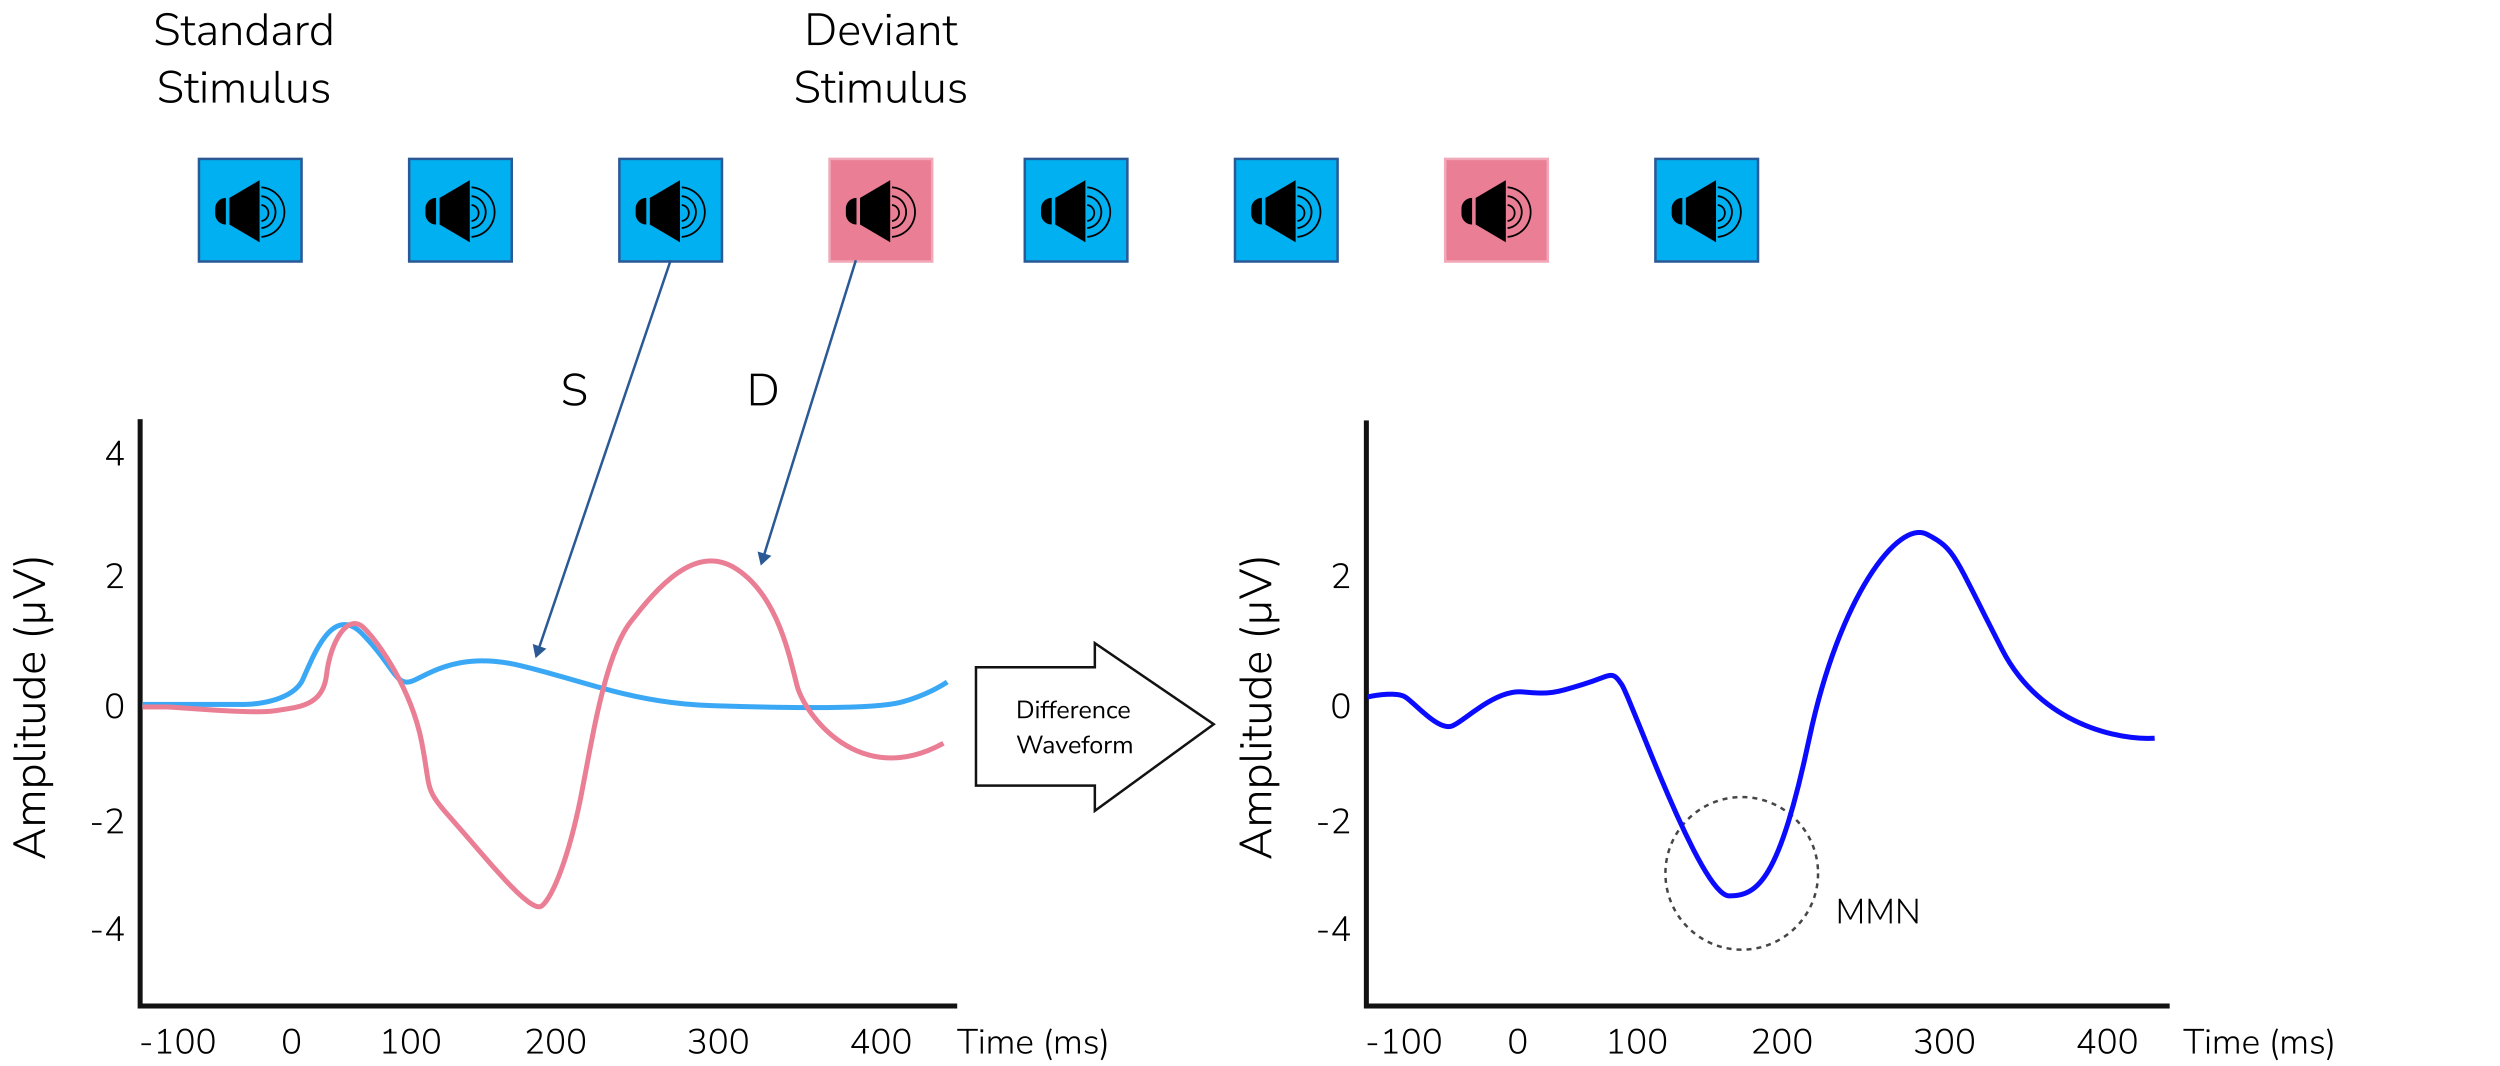 <svg xmlns="http://www.w3.org/2000/svg" width="999" height="426" fill="none"><path fill="#000" d="M47.066 186v-2.226h-4.677v-.658l4.816-6.986h.729v6.888h1.512v.756h-1.512V186h-.868Zm0-2.982v-5.39l-3.724 5.39h3.724ZM42.922 235v-.644l3.458-3.766c.494-.541.853-1.041 1.078-1.498.233-.467.35-.943.35-1.428 0-.607-.182-1.069-.547-1.386-.364-.317-.896-.476-1.596-.476-1.045 0-1.95.392-2.715 1.176l-.364-.7c.354-.373.807-.677 1.358-.91a4.547 4.547 0 0 1 1.764-.35c.952 0 1.684.229 2.198.686.522.448.784 1.087.784 1.918 0 .588-.15 1.171-.448 1.75-.29.569-.728 1.171-1.316 1.806l-2.885 3.066h5.055V235h-6.174Zm489.999 0v-.644l3.458-3.766c.495-.541.854-1.041 1.078-1.498.234-.467.35-.943.35-1.428 0-.607-.182-1.069-.546-1.386-.364-.317-.896-.476-1.596-.476-1.045 0-1.95.392-2.716 1.176l-.364-.7c.355-.373.808-.677 1.358-.91a4.547 4.547 0 0 1 1.764-.35c.952 0 1.685.229 2.198.686.523.448.784 1.087.784 1.918 0 .588-.149 1.171-.448 1.75-.289.569-.728 1.171-1.316 1.806l-2.884 3.066h5.054V235h-6.174ZM45.806 287.112c-1.111 0-1.956-.429-2.534-1.288-.57-.859-.855-2.109-.855-3.752 0-1.661.285-2.917.855-3.766.578-.859 1.423-1.288 2.534-1.288 1.12 0 1.964.425 2.534 1.274.569.849.853 2.105.853 3.766 0 1.643-.289 2.898-.867 3.766-.58.859-1.42 1.288-2.52 1.288Zm0-.77c.849 0 1.479-.35 1.89-1.05.41-.7.616-1.778.616-3.234 0-1.475-.206-2.553-.616-3.234-.402-.691-1.032-1.036-1.89-1.036-.85 0-1.48.345-1.89 1.036-.411.691-.616 1.769-.616 3.234 0 1.456.205 2.534.616 3.234.41.7 1.04 1.05 1.89 1.05Zm489.999.77c-1.11 0-1.955-.429-2.534-1.288-.569-.859-.854-2.109-.854-3.752 0-1.661.285-2.917.854-3.766.579-.859 1.424-1.288 2.534-1.288 1.12 0 1.965.425 2.534 1.274.57.849.854 2.105.854 3.766 0 1.643-.289 2.898-.868 3.766-.578.859-1.418 1.288-2.52 1.288Zm0-.77c.85 0 1.48-.35 1.89-1.05.411-.7.616-1.778.616-3.234 0-1.475-.205-2.553-.616-3.234-.401-.691-1.031-1.036-1.89-1.036-.849 0-1.479.345-1.89 1.036-.41.691-.616 1.769-.616 3.234 0 1.456.206 2.534.616 3.234.411.7 1.041 1.05 1.89 1.05ZM36.763 329.64v-.728h3.808v.728h-3.808Zm6.159 3.36v-.644l3.458-3.766c.494-.541.853-1.041 1.078-1.498.233-.467.35-.943.35-1.428 0-.607-.182-1.069-.547-1.386-.364-.317-.896-.476-1.596-.476-1.045 0-1.95.392-2.715 1.176l-.364-.7c.354-.373.807-.677 1.358-.91a4.547 4.547 0 0 1 1.764-.35c.952 0 1.684.229 2.198.686.522.448.784 1.087.784 1.918 0 .588-.15 1.171-.448 1.75-.29.569-.728 1.171-1.316 1.806l-2.885 3.066h5.055V333h-6.174Zm483.841-3.36v-.728h3.808v.728h-3.808Zm6.158 3.36v-.644l3.458-3.766c.495-.541.854-1.041 1.078-1.498.234-.467.35-.943.35-1.428 0-.607-.182-1.069-.546-1.386-.364-.317-.896-.476-1.596-.476-1.045 0-1.95.392-2.716 1.176l-.364-.7c.355-.373.808-.677 1.358-.91a4.547 4.547 0 0 1 1.764-.35c.952 0 1.685.229 2.198.686.523.448.784 1.087.784 1.918 0 .588-.149 1.171-.448 1.75-.289.569-.728 1.171-1.316 1.806l-2.884 3.066h5.054V333h-6.174ZM36.763 372.64v-.728h3.808v.728h-3.808ZM47.066 376v-2.226h-4.677v-.658l4.816-6.986h.729v6.888h1.512v.756h-1.512V376h-.868Zm0-2.982v-5.39l-3.724 5.39h3.724Zm479.697-.378v-.728h3.808v.728h-3.808Zm10.302 3.36v-2.226h-4.676v-.658l4.816-6.986h.728v6.888h1.512v.756h-1.512V376h-.868Zm0-2.982v-5.39l-3.724 5.39h3.724ZM56.505 417.64v-.728h3.808v.728h-3.808Zm6.677 3.36v-.756h2.268v-8.036l-1.806 1.176-.392-.658 2.436-1.596h.616v9.114h2.128V421h-5.25Zm10.76.112c-1.11 0-1.955-.429-2.534-1.288-.57-.859-.854-2.109-.854-3.752 0-1.661.285-2.917.854-3.766.579-.859 1.424-1.288 2.534-1.288 1.12 0 1.965.425 2.534 1.274.57.849.854 2.105.854 3.766 0 1.643-.29 2.898-.868 3.766-.579.859-1.419 1.288-2.52 1.288Zm0-.77c.85 0 1.48-.35 1.89-1.05.41-.7.616-1.778.616-3.234 0-1.475-.205-2.553-.616-3.234-.401-.691-1.031-1.036-1.89-1.036-.85 0-1.48.345-1.89 1.036-.41.691-.616 1.769-.616 3.234 0 1.456.205 2.534.616 3.234.41.7 1.04 1.05 1.89 1.05Zm8.395.77c-1.11 0-1.956-.429-2.534-1.288-.57-.859-.854-2.109-.854-3.752 0-1.661.284-2.917.854-3.766.578-.859 1.423-1.288 2.534-1.288 1.12 0 1.964.425 2.534 1.274.57.849.854 2.105.854 3.766 0 1.643-.29 2.898-.868 3.766-.579.859-1.419 1.288-2.52 1.288Zm0-.77c.85 0 1.48-.35 1.89-1.05.41-.7.616-1.778.616-3.234 0-1.475-.206-2.553-.616-3.234-.402-.691-1.032-1.036-1.89-1.036-.85 0-1.48.345-1.89 1.036-.41.691-.616 1.769-.616 3.234 0 1.456.205 2.534.616 3.234.41.7 1.04 1.05 1.89 1.05Zm464.168-2.702v-.728h3.808v.728h-3.808Zm6.677 3.36v-.756h2.268v-8.036l-1.806 1.176-.392-.658 2.436-1.596h.616v9.114h2.128V421h-5.25Zm10.76.112c-1.11 0-1.955-.429-2.534-1.288-.569-.859-.854-2.109-.854-3.752 0-1.661.285-2.917.854-3.766.579-.859 1.424-1.288 2.534-1.288 1.12 0 1.965.425 2.534 1.274.57.849.854 2.105.854 3.766 0 1.643-.289 2.898-.868 3.766-.578.859-1.418 1.288-2.52 1.288Zm0-.77c.85 0 1.48-.35 1.89-1.05.411-.7.616-1.778.616-3.234 0-1.475-.205-2.553-.616-3.234-.401-.691-1.031-1.036-1.89-1.036-.849 0-1.479.345-1.89 1.036-.41.691-.616 1.769-.616 3.234 0 1.456.206 2.534.616 3.234.411.7 1.041 1.05 1.89 1.05Zm8.395.77c-1.111 0-1.956-.429-2.534-1.288-.57-.859-.854-2.109-.854-3.752 0-1.661.284-2.917.854-3.766.578-.859 1.423-1.288 2.534-1.288 1.12 0 1.964.425 2.534 1.274.569.849.854 2.105.854 3.766 0 1.643-.29 2.898-.868 3.766-.579.859-1.419 1.288-2.52 1.288Zm0-.77c.849 0 1.479-.35 1.89-1.05.41-.7.616-1.778.616-3.234 0-1.475-.206-2.553-.616-3.234-.402-.691-1.032-1.036-1.89-1.036-.85 0-1.48.345-1.89 1.036-.411.691-.616 1.769-.616 3.234 0 1.456.205 2.534.616 3.234.41.7 1.04 1.05 1.89 1.05Zm-455.834.77c-1.111 0-1.956-.429-2.534-1.288-.57-.859-.854-2.109-.854-3.752 0-1.661.284-2.917.854-3.766.578-.859 1.423-1.288 2.534-1.288 1.12 0 1.964.425 2.534 1.274.569.849.854 2.105.854 3.766 0 1.643-.29 2.898-.868 3.766-.579.859-1.419 1.288-2.52 1.288Zm0-.77c.849 0 1.479-.35 1.89-1.05.41-.7.616-1.778.616-3.234 0-1.475-.206-2.553-.616-3.234-.402-.691-1.032-1.036-1.89-1.036-.85 0-1.48.345-1.89 1.036-.411.691-.616 1.769-.616 3.234 0 1.456.205 2.534.616 3.234.41.7 1.04 1.05 1.89 1.05Zm490 .77c-1.111 0-1.956-.429-2.534-1.288-.57-.859-.854-2.109-.854-3.752 0-1.661.284-2.917.854-3.766.578-.859 1.423-1.288 2.534-1.288 1.12 0 1.964.425 2.534 1.274.569.849.854 2.105.854 3.766 0 1.643-.29 2.898-.868 3.766-.579.859-1.419 1.288-2.52 1.288Zm0-.77c.849 0 1.479-.35 1.89-1.05.41-.7.616-1.778.616-3.234 0-1.475-.206-2.553-.616-3.234-.402-.691-1.032-1.036-1.89-1.036-.85 0-1.48.345-1.89 1.036-.411.691-.616 1.769-.616 3.234 0 1.456.205 2.534.616 3.234.41.7 1.04 1.05 1.89 1.05ZM153.242 421v-.756h2.268v-8.036l-1.806 1.176-.392-.658 2.436-1.596h.616v9.114h2.128V421h-5.25Zm10.761.112c-1.111 0-1.956-.429-2.534-1.288-.57-.859-.854-2.109-.854-3.752 0-1.661.284-2.917.854-3.766.578-.859 1.423-1.288 2.534-1.288 1.12 0 1.964.425 2.534 1.274.569.849.854 2.105.854 3.766 0 1.643-.29 2.898-.868 3.766-.579.859-1.419 1.288-2.52 1.288Zm0-.77c.849 0 1.479-.35 1.89-1.05.41-.7.616-1.778.616-3.234 0-1.475-.206-2.553-.616-3.234-.402-.691-1.032-1.036-1.89-1.036-.85 0-1.48.345-1.89 1.036-.411.691-.616 1.769-.616 3.234 0 1.456.205 2.534.616 3.234.41.7 1.04 1.05 1.89 1.05Zm8.394.77c-1.11 0-1.955-.429-2.534-1.288-.569-.859-.854-2.109-.854-3.752 0-1.661.285-2.917.854-3.766.579-.859 1.424-1.288 2.534-1.288 1.12 0 1.965.425 2.534 1.274.57.849.854 2.105.854 3.766 0 1.643-.289 2.898-.868 3.766-.578.859-1.418 1.288-2.52 1.288Zm0-.77c.85 0 1.48-.35 1.89-1.05.411-.7.616-1.778.616-3.234 0-1.475-.205-2.553-.616-3.234-.401-.691-1.031-1.036-1.89-1.036-.849 0-1.479.345-1.89 1.036-.41.691-.616 1.769-.616 3.234 0 1.456.206 2.534.616 3.234.411.7 1.041 1.05 1.89 1.05Zm470.845.658v-.756h2.268v-8.036l-1.806 1.176-.392-.658 2.436-1.596h.616v9.114h2.128V421h-5.25Zm10.761.112c-1.111 0-1.956-.429-2.534-1.288-.57-.859-.854-2.109-.854-3.752 0-1.661.284-2.917.854-3.766.578-.859 1.423-1.288 2.534-1.288 1.12 0 1.964.425 2.534 1.274.569.849.854 2.105.854 3.766 0 1.643-.29 2.898-.868 3.766-.579.859-1.419 1.288-2.52 1.288Zm0-.77c.849 0 1.479-.35 1.89-1.05.41-.7.616-1.778.616-3.234 0-1.475-.206-2.553-.616-3.234-.402-.691-1.032-1.036-1.89-1.036-.85 0-1.48.345-1.89 1.036-.411.691-.616 1.769-.616 3.234 0 1.456.205 2.534.616 3.234.41.7 1.04 1.05 1.89 1.05Zm8.394.77c-1.11 0-1.955-.429-2.534-1.288-.569-.859-.854-2.109-.854-3.752 0-1.661.285-2.917.854-3.766.579-.859 1.424-1.288 2.534-1.288 1.12 0 1.965.425 2.534 1.274.57.849.854 2.105.854 3.766 0 1.643-.289 2.898-.868 3.766-.578.859-1.418 1.288-2.52 1.288Zm0-.77c.85 0 1.48-.35 1.89-1.05.411-.7.616-1.778.616-3.234 0-1.475-.205-2.553-.616-3.234-.401-.691-1.031-1.036-1.89-1.036-.849 0-1.479.345-1.89 1.036-.41.691-.616 1.769-.616 3.234 0 1.456.206 2.534.616 3.234.411.7 1.041 1.05 1.89 1.05ZM210.724 421v-.644l3.458-3.766c.495-.541.854-1.041 1.078-1.498.234-.467.35-.943.35-1.428 0-.607-.182-1.069-.546-1.386-.364-.317-.896-.476-1.596-.476-1.045 0-1.95.392-2.716 1.176l-.364-.7c.355-.373.808-.677 1.358-.91a4.547 4.547 0 0 1 1.764-.35c.952 0 1.685.229 2.198.686.523.448.784 1.087.784 1.918 0 .588-.149 1.171-.448 1.75-.289.569-.728 1.171-1.316 1.806l-2.884 3.066h5.054V421h-6.174Zm11.279.112c-1.111 0-1.956-.429-2.534-1.288-.57-.859-.854-2.109-.854-3.752 0-1.661.284-2.917.854-3.766.578-.859 1.423-1.288 2.534-1.288 1.12 0 1.964.425 2.534 1.274.569.849.854 2.105.854 3.766 0 1.643-.29 2.898-.868 3.766-.579.859-1.419 1.288-2.52 1.288Zm0-.77c.849 0 1.479-.35 1.89-1.05.41-.7.616-1.778.616-3.234 0-1.475-.206-2.553-.616-3.234-.402-.691-1.032-1.036-1.89-1.036-.85 0-1.48.345-1.89 1.036-.411.691-.616 1.769-.616 3.234 0 1.456.205 2.534.616 3.234.41.7 1.04 1.05 1.89 1.05Zm8.394.77c-1.11 0-1.955-.429-2.534-1.288-.569-.859-.854-2.109-.854-3.752 0-1.661.285-2.917.854-3.766.579-.859 1.424-1.288 2.534-1.288 1.12 0 1.965.425 2.534 1.274.57.849.854 2.105.854 3.766 0 1.643-.289 2.898-.868 3.766-.578.859-1.418 1.288-2.52 1.288Zm0-.77c.85 0 1.48-.35 1.89-1.05.411-.7.616-1.778.616-3.234 0-1.475-.205-2.553-.616-3.234-.401-.691-1.031-1.036-1.89-1.036-.849 0-1.479.345-1.89 1.036-.41.691-.616 1.769-.616 3.234 0 1.456.206 2.534.616 3.234.411.7 1.041 1.05 1.89 1.05Zm470.327.658v-.644l3.458-3.766c.495-.541.854-1.041 1.078-1.498.234-.467.35-.943.35-1.428 0-.607-.182-1.069-.546-1.386-.364-.317-.896-.476-1.596-.476-1.045 0-1.95.392-2.716 1.176l-.364-.7c.355-.373.808-.677 1.358-.91a4.547 4.547 0 0 1 1.764-.35c.952 0 1.685.229 2.198.686.523.448.784 1.087.784 1.918 0 .588-.149 1.171-.448 1.75-.289.569-.728 1.171-1.316 1.806l-2.884 3.066h5.054V421h-6.174Zm11.279.112c-1.111 0-1.956-.429-2.534-1.288-.57-.859-.854-2.109-.854-3.752 0-1.661.284-2.917.854-3.766.578-.859 1.423-1.288 2.534-1.288 1.12 0 1.964.425 2.534 1.274.569.849.854 2.105.854 3.766 0 1.643-.29 2.898-.868 3.766-.579.859-1.419 1.288-2.52 1.288Zm0-.77c.849 0 1.479-.35 1.89-1.05.41-.7.616-1.778.616-3.234 0-1.475-.206-2.553-.616-3.234-.402-.691-1.032-1.036-1.89-1.036-.85 0-1.48.345-1.89 1.036-.411.691-.616 1.769-.616 3.234 0 1.456.205 2.534.616 3.234.41.7 1.04 1.05 1.89 1.05Zm8.394.77c-1.11 0-1.955-.429-2.534-1.288-.569-.859-.854-2.109-.854-3.752 0-1.661.285-2.917.854-3.766.579-.859 1.424-1.288 2.534-1.288 1.12 0 1.965.425 2.534 1.274.57.849.854 2.105.854 3.766 0 1.643-.289 2.898-.868 3.766-.578.859-1.418 1.288-2.52 1.288Zm0-.77c.85 0 1.48-.35 1.89-1.05.411-.7.616-1.778.616-3.234 0-1.475-.205-2.553-.616-3.234-.401-.691-1.031-1.036-1.89-1.036-.849 0-1.479.345-1.89 1.036-.41.691-.616 1.769-.616 3.234 0 1.456.206 2.534.616 3.234.411.7 1.041 1.05 1.89 1.05Zm-441.873.77a5.639 5.639 0 0 1-1.82-.294 3.977 3.977 0 0 1-1.47-.896l.35-.7c.458.392.924.677 1.4.854.476.168.99.252 1.54.252.756 0 1.335-.173 1.736-.518.402-.345.602-.845.602-1.498 0-.635-.21-1.115-.63-1.442-.41-.336-1.008-.504-1.792-.504h-1.4v-.756h1.33c.682 0 1.218-.182 1.61-.546.402-.364.602-.868.602-1.512 0-.56-.182-.989-.546-1.288-.364-.308-.882-.462-1.554-.462-1.054 0-1.964.392-2.73 1.176l-.35-.7c.355-.392.808-.7 1.358-.924a4.672 4.672 0 0 1 1.75-.336c.924 0 1.648.219 2.17.658.523.439.784 1.05.784 1.834 0 .56-.144 1.055-.434 1.484-.289.42-.681.723-1.176.91.598.149 1.06.439 1.386.868.327.429.49.957.49 1.582 0 .849-.284 1.521-.854 2.016-.569.495-1.353.742-2.352.742Zm8.479 0c-1.111 0-1.956-.429-2.534-1.288-.57-.859-.854-2.109-.854-3.752 0-1.661.284-2.917.854-3.766.578-.859 1.423-1.288 2.534-1.288 1.12 0 1.964.425 2.534 1.274.569.849.854 2.105.854 3.766 0 1.643-.29 2.898-.868 3.766-.579.859-1.419 1.288-2.52 1.288Zm0-.77c.849 0 1.479-.35 1.89-1.05.41-.7.616-1.778.616-3.234 0-1.475-.206-2.553-.616-3.234-.402-.691-1.032-1.036-1.89-1.036-.85 0-1.48.345-1.89 1.036-.411.691-.616 1.769-.616 3.234 0 1.456.205 2.534.616 3.234.41.7 1.04 1.05 1.89 1.05Zm8.394.77c-1.11 0-1.955-.429-2.534-1.288-.569-.859-.854-2.109-.854-3.752 0-1.661.285-2.917.854-3.766.579-.859 1.424-1.288 2.534-1.288 1.12 0 1.965.425 2.534 1.274.57.849.854 2.105.854 3.766 0 1.643-.289 2.898-.868 3.766-.578.859-1.418 1.288-2.52 1.288Zm0-.77c.85 0 1.48-.35 1.89-1.05.411-.7.616-1.778.616-3.234 0-1.475-.205-2.553-.616-3.234-.401-.691-1.031-1.036-1.89-1.036-.849 0-1.479.345-1.89 1.036-.41.691-.616 1.769-.616 3.234 0 1.456.206 2.534.616 3.234.411.7 1.041 1.05 1.89 1.05Zm473.127.77a5.639 5.639 0 0 1-1.82-.294 3.977 3.977 0 0 1-1.47-.896l.35-.7c.458.392.924.677 1.4.854.476.168.99.252 1.54.252.756 0 1.335-.173 1.736-.518.402-.345.602-.845.602-1.498 0-.635-.21-1.115-.63-1.442-.41-.336-1.008-.504-1.792-.504h-1.4v-.756h1.33c.682 0 1.218-.182 1.61-.546.402-.364.602-.868.602-1.512 0-.56-.182-.989-.546-1.288-.364-.308-.882-.462-1.554-.462-1.054 0-1.964.392-2.73 1.176l-.35-.7c.355-.392.808-.7 1.358-.924a4.672 4.672 0 0 1 1.75-.336c.924 0 1.648.219 2.17.658.523.439.784 1.05.784 1.834 0 .56-.144 1.055-.434 1.484-.289.42-.681.723-1.176.91.598.149 1.06.439 1.386.868.327.429.49.957.49 1.582 0 .849-.284 1.521-.854 2.016-.569.495-1.353.742-2.352.742Zm8.479 0c-1.111 0-1.956-.429-2.534-1.288-.57-.859-.854-2.109-.854-3.752 0-1.661.284-2.917.854-3.766.578-.859 1.423-1.288 2.534-1.288 1.12 0 1.964.425 2.534 1.274.569.849.854 2.105.854 3.766 0 1.643-.29 2.898-.868 3.766-.579.859-1.419 1.288-2.52 1.288Zm0-.77c.849 0 1.479-.35 1.89-1.05.41-.7.616-1.778.616-3.234 0-1.475-.206-2.553-.616-3.234-.402-.691-1.032-1.036-1.89-1.036-.85 0-1.48.345-1.89 1.036-.411.691-.616 1.769-.616 3.234 0 1.456.205 2.534.616 3.234.41.7 1.04 1.05 1.89 1.05Zm8.394.77c-1.11 0-1.955-.429-2.534-1.288-.569-.859-.854-2.109-.854-3.752 0-1.661.285-2.917.854-3.766.579-.859 1.424-1.288 2.534-1.288 1.12 0 1.965.425 2.534 1.274.57.849.854 2.105.854 3.766 0 1.643-.289 2.898-.868 3.766-.578.859-1.418 1.288-2.52 1.288Zm0-.77c.85 0 1.48-.35 1.89-1.05.411-.7.616-1.778.616-3.234 0-1.475-.205-2.553-.616-3.234-.401-.691-1.031-1.036-1.89-1.036-.849 0-1.479.345-1.89 1.036-.41.691-.616 1.769-.616 3.234 0 1.456.206 2.534.616 3.234.411.7 1.041 1.05 1.89 1.05ZM344.868 421v-2.226h-4.676v-.658l4.816-6.986h.728v6.888h1.512v.756h-1.512V421h-.868Zm0-2.982v-5.39l-3.724 5.39h3.724Zm7.135 3.094c-1.111 0-1.956-.429-2.534-1.288-.57-.859-.854-2.109-.854-3.752 0-1.661.284-2.917.854-3.766.578-.859 1.423-1.288 2.534-1.288 1.12 0 1.964.425 2.534 1.274.569.849.854 2.105.854 3.766 0 1.643-.29 2.898-.868 3.766-.579.859-1.419 1.288-2.52 1.288Zm0-.77c.849 0 1.479-.35 1.89-1.05.41-.7.616-1.778.616-3.234 0-1.475-.206-2.553-.616-3.234-.402-.691-1.032-1.036-1.89-1.036-.85 0-1.48.345-1.89 1.036-.411.691-.616 1.769-.616 3.234 0 1.456.205 2.534.616 3.234.41.7 1.04 1.05 1.89 1.05Zm8.394.77c-1.11 0-1.955-.429-2.534-1.288-.569-.859-.854-2.109-.854-3.752 0-1.661.285-2.917.854-3.766.579-.859 1.424-1.288 2.534-1.288 1.12 0 1.965.425 2.534 1.274.57.849.854 2.105.854 3.766 0 1.643-.289 2.898-.868 3.766-.578.859-1.418 1.288-2.52 1.288Zm0-.77c.85 0 1.48-.35 1.89-1.05.411-.7.616-1.778.616-3.234 0-1.475-.205-2.553-.616-3.234-.401-.691-1.031-1.036-1.89-1.036-.849 0-1.479.345-1.89 1.036-.41.691-.616 1.769-.616 3.234 0 1.456.206 2.534.616 3.234.411.7 1.041 1.05 1.89 1.05Zm474.471.658v-2.226h-4.676v-.658l4.816-6.986h.728v6.888h1.512v.756h-1.512V421h-.868Zm0-2.982v-5.39l-3.724 5.39h3.724Zm7.135 3.094c-1.111 0-1.956-.429-2.534-1.288-.57-.859-.854-2.109-.854-3.752 0-1.661.284-2.917.854-3.766.578-.859 1.423-1.288 2.534-1.288 1.12 0 1.964.425 2.534 1.274.569.849.854 2.105.854 3.766 0 1.643-.29 2.898-.868 3.766-.579.859-1.419 1.288-2.52 1.288Zm0-.77c.849 0 1.479-.35 1.89-1.05.41-.7.616-1.778.616-3.234 0-1.475-.206-2.553-.616-3.234-.402-.691-1.032-1.036-1.89-1.036-.85 0-1.48.345-1.89 1.036-.411.691-.616 1.769-.616 3.234 0 1.456.205 2.534.616 3.234.41.7 1.04 1.05 1.89 1.05Zm8.394.77c-1.11 0-1.955-.429-2.534-1.288-.569-.859-.854-2.109-.854-3.752 0-1.661.285-2.917.854-3.766.579-.859 1.424-1.288 2.534-1.288 1.12 0 1.965.425 2.534 1.274.57.849.854 2.105.854 3.766 0 1.643-.289 2.898-.868 3.766-.578.859-1.418 1.288-2.52 1.288Zm0-.77c.85 0 1.48-.35 1.89-1.05.411-.7.616-1.778.616-3.234 0-1.475-.205-2.553-.616-3.234-.401-.691-1.031-1.036-1.89-1.036-.849 0-1.479.345-1.89 1.036-.41.691-.616 1.769-.616 3.234 0 1.456.206 2.534.616 3.234.411.7 1.041 1.05 1.89 1.05ZM386.188 421v-9.1h-3.682v-.77h8.232v.77h-3.682v9.1h-.868Zm5.568-8.582v-1.078h1.148v1.078h-1.148Zm.14 8.582v-6.79h.854V421h-.854Zm3.132 0v-6.79h.84v1.19c.42-.877 1.134-1.316 2.142-1.316 1.083 0 1.769.471 2.058 1.414.196-.439.495-.784.896-1.036s.868-.378 1.4-.378c1.503 0 2.254.877 2.254 2.632V421h-.854v-4.214c0-.672-.121-1.167-.364-1.484-.233-.317-.63-.476-1.19-.476-.597 0-1.073.21-1.428.63-.355.411-.532.971-.532 1.68V421h-.854v-4.214c0-.672-.121-1.167-.364-1.484-.233-.317-.625-.476-1.176-.476-.607 0-1.087.21-1.442.63-.355.411-.532.971-.532 1.68V421h-.854Zm14.779.112c-1.045 0-1.871-.308-2.478-.924-.597-.625-.896-1.479-.896-2.562 0-.7.136-1.316.406-1.848a3.093 3.093 0 0 1 1.12-1.246c.486-.299 1.041-.448 1.666-.448.906 0 1.61.294 2.114.882.504.588.756 1.395.756 2.422v.392h-5.222c.028.84.257 1.489.686 1.946.439.448 1.046.672 1.82.672.42 0 .812-.065 1.176-.196a3.37 3.37 0 0 0 1.092-.658l.336.644c-.298.289-.681.518-1.148.686a4.393 4.393 0 0 1-1.428.238Zm-.168-6.342c-.709 0-1.264.224-1.666.672-.392.439-.62 1.008-.686 1.708h4.438c-.018-.747-.205-1.33-.56-1.75-.354-.42-.863-.63-1.526-.63Zm10.029 8.904a14.155 14.155 0 0 1-1.204-3.122 13.417 13.417 0 0 1-.392-3.234c0-1.101.131-2.175.392-3.22a14.431 14.431 0 0 1 1.204-3.136l.658.238c-.896 2.035-1.344 4.074-1.344 6.118 0 2.044.448 4.083 1.344 6.118l-.658.238Zm2.293-2.674v-6.79h.84v1.19c.42-.877 1.134-1.316 2.142-1.316 1.083 0 1.769.471 2.058 1.414.196-.439.495-.784.896-1.036.402-.252.868-.378 1.4-.378 1.503 0 2.254.877 2.254 2.632V421h-.854v-4.214c0-.672-.121-1.167-.364-1.484-.233-.317-.63-.476-1.19-.476-.597 0-1.073.21-1.428.63-.354.411-.532.971-.532 1.68V421h-.854v-4.214c0-.672-.121-1.167-.364-1.484-.233-.317-.625-.476-1.176-.476-.606 0-1.087.21-1.442.63-.354.411-.532.971-.532 1.68V421h-.854Zm14.038.112a4.76 4.76 0 0 1-1.456-.224 2.985 2.985 0 0 1-1.134-.644l.308-.63c.345.28.714.485 1.106.616.392.121.793.182 1.204.182.579 0 1.013-.103 1.302-.308.299-.215.448-.509.448-.882 0-.289-.098-.518-.294-.686-.196-.168-.504-.303-.924-.406l-1.218-.28c-1.148-.261-1.722-.854-1.722-1.778 0-.597.233-1.078.7-1.442.467-.364 1.083-.546 1.848-.546.467 0 .905.079 1.316.238a2.46 2.46 0 0 1 1.008.658l-.336.63a2.6 2.6 0 0 0-.924-.602 2.843 2.843 0 0 0-1.078-.21c-.541 0-.961.112-1.26.336-.289.224-.434.527-.434.91 0 .289.089.523.266.7.177.177.467.313.868.406l1.218.28c.607.14 1.059.35 1.358.63.299.271.448.639.448 1.106 0 .607-.238 1.083-.714 1.428s-1.111.518-1.904.518Zm4.488 2.562-.644-.238c.886-2.063 1.33-4.102 1.33-6.118s-.444-4.055-1.33-6.118l.644-.238c.55 1.045.956 2.095 1.218 3.15a13.417 13.417 0 0 1 0 6.44 13.829 13.829 0 0 1-1.218 3.122ZM876.188 421v-9.1h-3.682v-.77h8.232v.77h-3.682v9.1h-.868Zm5.568-8.582v-1.078h1.148v1.078h-1.148Zm.14 8.582v-6.79h.854V421h-.854Zm3.132 0v-6.79h.84v1.19c.42-.877 1.134-1.316 2.142-1.316 1.083 0 1.769.471 2.058 1.414.196-.439.495-.784.896-1.036s.868-.378 1.4-.378c1.503 0 2.254.877 2.254 2.632V421h-.854v-4.214c0-.672-.121-1.167-.364-1.484-.233-.317-.63-.476-1.19-.476-.597 0-1.073.21-1.428.63-.355.411-.532.971-.532 1.68V421h-.854v-4.214c0-.672-.121-1.167-.364-1.484-.233-.317-.625-.476-1.176-.476-.607 0-1.087.21-1.442.63-.355.411-.532.971-.532 1.68V421h-.854Zm14.779.112c-1.045 0-1.871-.308-2.478-.924-.597-.625-.896-1.479-.896-2.562 0-.7.136-1.316.406-1.848a3.093 3.093 0 0 1 1.12-1.246c.486-.299 1.041-.448 1.666-.448.906 0 1.61.294 2.114.882.504.588.756 1.395.756 2.422v.392h-5.222c.028.84.257 1.489.686 1.946.439.448 1.046.672 1.82.672.42 0 .812-.065 1.176-.196a3.37 3.37 0 0 0 1.092-.658l.336.644c-.298.289-.681.518-1.148.686a4.393 4.393 0 0 1-1.428.238Zm-.168-6.342c-.709 0-1.264.224-1.666.672-.392.439-.62 1.008-.686 1.708h4.438c-.018-.747-.205-1.33-.56-1.75-.354-.42-.863-.63-1.526-.63Zm10.029 8.904a14.155 14.155 0 0 1-1.204-3.122 13.417 13.417 0 0 1-.392-3.234c0-1.101.131-2.175.392-3.22a14.431 14.431 0 0 1 1.204-3.136l.658.238c-.896 2.035-1.344 4.074-1.344 6.118 0 2.044.448 4.083 1.344 6.118l-.658.238Zm2.293-2.674v-6.79h.84v1.19c.42-.877 1.134-1.316 2.142-1.316 1.083 0 1.769.471 2.058 1.414.196-.439.495-.784.896-1.036.402-.252.868-.378 1.4-.378 1.503 0 2.254.877 2.254 2.632V421h-.854v-4.214c0-.672-.121-1.167-.364-1.484-.233-.317-.63-.476-1.19-.476-.597 0-1.073.21-1.428.63-.354.411-.532.971-.532 1.68V421h-.854v-4.214c0-.672-.121-1.167-.364-1.484-.233-.317-.625-.476-1.176-.476-.606 0-1.087.21-1.442.63-.354.411-.532.971-.532 1.68V421h-.854Zm14.038.112a4.76 4.76 0 0 1-1.456-.224 2.985 2.985 0 0 1-1.134-.644l.308-.63c.345.28.714.485 1.106.616.392.121.793.182 1.204.182.579 0 1.013-.103 1.302-.308.299-.215.448-.509.448-.882 0-.289-.098-.518-.294-.686-.196-.168-.504-.303-.924-.406l-1.218-.28c-1.148-.261-1.722-.854-1.722-1.778 0-.597.233-1.078.7-1.442.467-.364 1.083-.546 1.848-.546.467 0 .905.079 1.316.238a2.46 2.46 0 0 1 1.008.658l-.336.63a2.6 2.6 0 0 0-.924-.602 2.843 2.843 0 0 0-1.078-.21c-.541 0-.961.112-1.26.336-.289.224-.434.527-.434.91 0 .289.089.523.266.7.177.177.467.313.868.406l1.218.28c.607.14 1.059.35 1.358.63.299.271.448.639.448 1.106 0 .607-.238 1.083-.714 1.428s-1.111.518-1.904.518Zm4.488 2.562-.644-.238c.886-2.063 1.33-4.102 1.33-6.118s-.444-4.055-1.33-6.118l.644-.238c.55 1.045.956 2.095 1.218 3.15a13.417 13.417 0 0 1 0 6.44 13.829 13.829 0 0 1-1.218 3.122ZM734.781 369v-9.87h.728l3.92 7.434 3.892-7.434h.728V369h-.798v-8.204l-3.514 6.678h-.616l-3.556-6.664V369h-.784Zm11.881 0v-9.87h.728l3.92 7.434 3.892-7.434h.728V369h-.798v-8.204l-3.514 6.678h-.616l-3.556-6.664V369h-.784Zm11.853 0v-9.87h.686l6.244 8.414v-8.414h.798V369h-.672l-6.258-8.428V369h-.798ZM18 343.186 5.31 337.66v-.99L18 331.162v1.152l-3.384 1.458v6.804l3.384 1.44v1.17Zm-11.322-5.994 6.984 2.97v-5.976l-6.984 2.97v.036ZM18 329.206H9.27v-1.08h1.53c-1.128-.54-1.692-1.458-1.692-2.754 0-1.392.606-2.274 1.818-2.646a2.965 2.965 0 0 1-1.332-1.152c-.324-.516-.486-1.116-.486-1.8 0-1.932 1.128-2.898 3.384-2.898H18v1.098h-5.418c-.864 0-1.5.156-1.908.468-.408.3-.612.81-.612 1.53 0 .768.27 1.38.81 1.836.528.456 1.248.684 2.16.684H18v1.098h-5.418c-.864 0-1.5.156-1.908.468-.408.3-.612.804-.612 1.512 0 .78.27 1.398.81 1.854.528.456 1.248.684 2.16.684H18v1.098Zm3.24-15.205H9.27v-1.098h1.638a3.065 3.065 0 0 1-1.314-1.188c-.324-.54-.486-1.164-.486-1.872 0-.78.186-1.458.558-2.034.372-.588.894-1.038 1.566-1.35.672-.324 1.47-.486 2.394-.486.924 0 1.728.162 2.412.486.672.312 1.194.762 1.566 1.35.36.576.54 1.254.54 2.034 0 .708-.156 1.332-.468 1.872a2.955 2.955 0 0 1-1.296 1.188h4.86v1.098Zm-4.014-3.996c0-.888-.312-1.596-.936-2.124-.636-.528-1.524-.792-2.664-.792-1.14 0-2.022.264-2.646.792-.624.528-.936 1.236-.936 2.124 0 .888.312 1.596.936 2.124.624.528 1.506.792 2.646.792s2.028-.264 2.664-.792c.624-.528.936-1.236.936-2.124Zm.918-8.895c0 .816-.246 1.446-.738 1.89-.504.432-1.224.648-2.16.648H5.31v-1.098h9.81c1.38 0 2.07-.54 2.07-1.62 0-.3-.036-.576-.108-.828l.954.036c.072.348.108.672.108.972Zm-11.178-2.415H5.58v-1.476h1.386v1.476Zm11.034-.18H9.27v-1.098H18v1.098Zm.144-7.284c0 .972-.264 1.704-.792 2.196-.528.48-1.284.72-2.268.72h-4.932v1.728H9.27v-1.728h-2.7v-1.098h2.7v-2.826h.882v2.826h4.788c.732 0 1.29-.15 1.674-.45.384-.3.576-.798.576-1.494a2.44 2.44 0 0 0-.072-.594 3.57 3.57 0 0 0-.162-.504l.864-.216c.084.132.156.342.216.63.072.288.108.558.108.81Zm0-5.813c0 2.076-1.128 3.114-3.384 3.114H9.27v-1.098h5.436c.852 0 1.482-.174 1.89-.522.408-.348.612-.894.612-1.638 0-.804-.27-1.458-.81-1.962-.54-.516-1.26-.774-2.16-.774H9.27v-1.098H18v1.062h-1.548c.552.288.972.69 1.26 1.206.288.504.432 1.074.432 1.71Zm0-10.202c0 .792-.18 1.476-.54 2.052-.372.576-.894 1.026-1.566 1.35-.684.312-1.488.468-2.412.468-1.38 0-2.478-.348-3.294-1.044-.816-.696-1.224-1.638-1.224-2.826 0-.696.162-1.308.486-1.836.312-.54.744-.942 1.296-1.206H5.31v-1.098H18v1.08h-1.656a3.012 3.012 0 0 1 1.332 1.206c.312.528.468 1.146.468 1.854Zm-.918-.144c0-.888-.312-1.596-.936-2.124-.636-.528-1.524-.792-2.664-.792-1.14 0-2.022.264-2.646.792-.624.528-.936 1.236-.936 2.124 0 .888.312 1.596.936 2.124.624.516 1.506.774 2.646.774s2.028-.258 2.664-.774c.624-.528.936-1.236.936-2.124Zm.918-10.677c0 1.344-.396 2.406-1.188 3.186-.804.768-1.902 1.152-3.294 1.152-.9 0-1.692-.174-2.376-.522a3.97 3.97 0 0 1-1.602-1.44c-.384-.624-.576-1.338-.576-2.142 0-1.164.378-2.07 1.134-2.718.756-.648 1.794-.972 3.114-.972h.504v6.714c1.08-.036 1.914-.33 2.502-.882.576-.564.864-1.344.864-2.34 0-.54-.084-1.044-.252-1.512-.168-.48-.45-.948-.846-1.404l.828-.432c.372.384.666.876.882 1.476.204.6.306 1.212.306 1.836Zm-8.154.216c0 .912.288 1.626.864 2.142.564.504 1.296.798 2.196.882v-5.706c-.96.024-1.71.264-2.25.72-.54.456-.81 1.11-.81 1.962Zm11.448-12.894a18.19 18.19 0 0 1-4.014 1.548 17.223 17.223 0 0 1-4.158.504c-1.416 0-2.796-.168-4.14-.504a18.555 18.555 0 0 1-4.032-1.548l.306-.846c2.616 1.152 5.238 1.728 7.866 1.728 2.628 0 5.25-.576 7.866-1.728l.306.846Zm-.198-3.345H9.27v-1.098h5.436c.852 0 1.476-.168 1.872-.504.396-.348.594-.882.594-1.602 0-.84-.264-1.512-.792-2.016-.528-.516-1.242-.774-2.142-.774H9.27v-1.098H18v1.08h-1.602c.576.252 1.014.63 1.314 1.134.288.492.432 1.044.432 1.656 0 .468-.066.894-.198 1.278a2.027 2.027 0 0 1-.756.936l4.05-.09v1.098ZM18 233.889l-12.69 5.49v-1.188l11.304-4.86-11.304-4.86v-1.152L18 232.827v1.062Zm3.438-8.64-.306.828c-2.652-1.14-5.274-1.71-7.866-1.71-2.592 0-5.214.57-7.866 1.71l-.306-.828a17.949 17.949 0 0 1 4.05-1.566 16.931 16.931 0 0 1 4.122-.504c1.416 0 2.802.168 4.158.504 1.344.336 2.682.858 4.014 1.566ZM66.817 18.144c-.984 0-1.872-.126-2.664-.378a5.943 5.943 0 0 1-2.034-1.152l.432-.918c.624.492 1.26.858 1.908 1.098.66.228 1.446.342 2.358.342 1.14 0 1.992-.222 2.556-.666.576-.444.864-1.026.864-1.746 0-.6-.21-1.068-.63-1.404-.408-.336-1.086-.6-2.034-.792l-1.818-.378c-1.128-.228-1.974-.612-2.538-1.152-.552-.54-.828-1.26-.828-2.16 0-.732.186-1.374.558-1.926.384-.552.912-.978 1.584-1.278.672-.312 1.446-.468 2.322-.468 1.752 0 3.15.528 4.194 1.584l-.432.9c-.552-.516-1.128-.888-1.728-1.116-.6-.24-1.278-.36-2.034-.36-1.008 0-1.818.24-2.43.72-.6.48-.9 1.122-.9 1.926 0 .636.192 1.14.576 1.512.384.36 1.002.624 1.854.792l1.836.378c1.212.252 2.112.63 2.7 1.134.588.492.882 1.17.882 2.034 0 .684-.186 1.29-.558 1.818-.36.516-.882.924-1.566 1.224-.684.288-1.494.432-2.43.432Zm10.052 0c-.972 0-1.704-.264-2.196-.792-.48-.528-.72-1.284-.72-2.268v-4.932h-1.728V9.27h1.728v-2.7h1.098v2.7h2.826v.882H75.05v4.788c0 .732.15 1.29.45 1.674.3.384.798.576 1.494.576.204 0 .402-.024.594-.072a3.57 3.57 0 0 0 .504-.162l.216.864c-.132.084-.342.156-.63.216a3.348 3.348 0 0 1-.81.108Zm5.435 0a3.57 3.57 0 0 1-1.584-.342 2.882 2.882 0 0 1-1.098-.936 2.348 2.348 0 0 1-.396-1.332c0-.648.162-1.152.486-1.512.324-.372.87-.636 1.638-.792.768-.156 1.824-.234 3.168-.234h.558v-.648c0-.804-.162-1.386-.486-1.746-.324-.372-.84-.558-1.548-.558-.528 0-1.038.078-1.53.234-.48.156-.978.402-1.494.738l-.432-.846a5.637 5.637 0 0 1 1.62-.774 6.168 6.168 0 0 1 1.818-.288c1.056 0 1.836.27 2.34.81.516.54.774 1.368.774 2.484V18h-1.044v-1.566c-.24.54-.606.96-1.098 1.26-.48.3-1.044.45-1.692.45Zm.144-.882c.516 0 .966-.12 1.35-.36.396-.252.708-.594.936-1.026.228-.432.342-.924.342-1.476v-.594h-.54c-1.08 0-1.926.048-2.538.144-.6.096-1.02.264-1.26.504s-.36.57-.36.99c0 .54.186.978.558 1.314.372.336.876.504 1.512.504Zm6.56.738V9.27h1.08v1.566A2.888 2.888 0 0 1 91.33 9.54a3.764 3.764 0 0 1 1.8-.432c2.076 0 3.114 1.128 3.114 3.384V18h-1.098v-5.418c0-.864-.174-1.5-.522-1.908-.348-.408-.9-.612-1.656-.612-.864 0-1.56.27-2.088.81-.516.528-.774 1.242-.774 2.142V18h-1.098Zm13.403.144c-.792 0-1.476-.18-2.052-.54-.576-.372-1.026-.894-1.35-1.566-.312-.684-.468-1.488-.468-2.412 0-1.38.348-2.478 1.044-3.294.696-.816 1.638-1.224 2.826-1.224.696 0 1.308.162 1.836.486.54.312.942.744 1.206 1.296V5.31h1.098V18h-1.08v-1.656a3.012 3.012 0 0 1-1.206 1.332c-.528.312-1.146.468-1.854.468Zm.144-.918c.888 0 1.596-.312 2.124-.936.528-.636.792-1.524.792-2.664 0-1.14-.264-2.022-.792-2.646-.528-.624-1.236-.936-2.124-.936-.888 0-1.596.312-2.124.936-.516.624-.774 1.506-.774 2.646s.258 2.028.774 2.664c.528.624 1.236.936 2.124.936Zm9.579.918a3.57 3.57 0 0 1-1.584-.342 2.882 2.882 0 0 1-1.098-.936 2.348 2.348 0 0 1-.396-1.332c0-.648.162-1.152.486-1.512.324-.372.87-.636 1.638-.792.768-.156 1.824-.234 3.168-.234h.558v-.648c0-.804-.162-1.386-.486-1.746-.324-.372-.84-.558-1.548-.558-.528 0-1.038.078-1.53.234-.48.156-.978.402-1.494.738l-.432-.846a5.637 5.637 0 0 1 1.62-.774 6.168 6.168 0 0 1 1.818-.288c1.056 0 1.836.27 2.34.81.516.54.774 1.368.774 2.484V18h-1.044v-1.566c-.24.54-.606.96-1.098 1.26-.48.3-1.044.45-1.692.45Zm.144-.882c.516 0 .966-.12 1.35-.36.396-.252.708-.594.936-1.026.228-.432.342-.924.342-1.476v-.594h-.54c-1.08 0-1.926.048-2.538.144-.6.096-1.02.264-1.26.504s-.36.57-.36.99c0 .54.186.978.558 1.314.372.336.876.504 1.512.504Zm6.56.738V9.27h1.08v1.584c.252-.552.618-.972 1.098-1.26.48-.288 1.092-.456 1.836-.504l.45-.036.108.954-.774.09c-.852.072-1.512.354-1.98.846-.468.48-.702 1.128-.702 1.944V18h-1.116Zm9.377.144c-.792 0-1.476-.18-2.052-.54-.576-.372-1.026-.894-1.35-1.566-.312-.684-.468-1.488-.468-2.412 0-1.38.348-2.478 1.044-3.294.696-.816 1.638-1.224 2.826-1.224.696 0 1.308.162 1.836.486.54.312.942.744 1.206 1.296V5.31h1.098V18h-1.08v-1.656a3.012 3.012 0 0 1-1.206 1.332c-.528.312-1.146.468-1.854.468Zm.144-.918c.888 0 1.596-.312 2.124-.936.528-.636.792-1.524.792-2.664 0-1.14-.264-2.022-.792-2.646-.528-.624-1.236-.936-2.124-.936-.888 0-1.596.312-2.124.936-.516.624-.774 1.506-.774 2.646s.258 2.028.774 2.664c.528.624 1.236.936 2.124.936ZM68.206 41.144c-.984 0-1.872-.126-2.664-.378a5.943 5.943 0 0 1-2.034-1.152l.432-.918c.624.492 1.26.858 1.908 1.098.66.228 1.446.342 2.358.342 1.14 0 1.992-.222 2.556-.666.576-.444.864-1.026.864-1.746 0-.6-.21-1.068-.63-1.404-.408-.336-1.086-.6-2.034-.792l-1.818-.378c-1.128-.228-1.974-.612-2.538-1.152-.552-.54-.828-1.26-.828-2.16 0-.732.186-1.374.558-1.926.384-.552.912-.978 1.584-1.278.672-.312 1.446-.468 2.322-.468 1.752 0 3.15.528 4.194 1.584l-.432.9c-.552-.516-1.128-.888-1.728-1.116-.6-.24-1.278-.36-2.034-.36-1.008 0-1.818.24-2.43.72-.6.48-.9 1.122-.9 1.926 0 .636.192 1.14.576 1.512.384.36 1.002.624 1.854.792l1.836.378c1.212.252 2.112.63 2.7 1.134.588.492.882 1.17.882 2.034 0 .684-.186 1.29-.558 1.818-.36.516-.882.924-1.566 1.224-.684.288-1.494.432-2.43.432Zm10.051 0c-.972 0-1.704-.264-2.196-.792-.48-.528-.72-1.284-.72-2.268v-4.932h-1.728v-.882h1.728v-2.7h1.098v2.7h2.826v.882H76.44v4.788c0 .732.15 1.29.45 1.674.3.384.798.576 1.494.576.204 0 .402-.024.594-.072a3.57 3.57 0 0 0 .504-.162l.216.864c-.132.084-.342.156-.63.216a3.348 3.348 0 0 1-.81.108Zm2.556-11.178V28.58h1.476v1.386h-1.476ZM80.993 41v-8.73h1.098V41h-1.098Zm4.026 0v-8.73h1.08v1.53c.54-1.128 1.458-1.692 2.754-1.692 1.392 0 2.274.606 2.646 1.818a2.965 2.965 0 0 1 1.152-1.332c.516-.324 1.116-.486 1.8-.486 1.932 0 2.898 1.128 2.898 3.384V41h-1.098v-5.418c0-.864-.156-1.5-.468-1.908-.3-.408-.81-.612-1.53-.612-.768 0-1.38.27-1.836.81-.456.528-.684 1.248-.684 2.16V41h-1.098v-5.418c0-.864-.156-1.5-.468-1.908-.3-.408-.804-.612-1.512-.612-.78 0-1.398.27-1.854.81-.456.528-.684 1.248-.684 2.16V41h-1.098Zm18.282.144c-2.076 0-3.114-1.128-3.114-3.384v-5.49h1.098v5.436c0 .852.174 1.482.522 1.89.348.408.894.612 1.638.612.804 0 1.458-.27 1.962-.81.516-.54.774-1.26.774-2.16V32.27h1.098V41h-1.062v-1.548c-.288.552-.69.972-1.206 1.26a3.385 3.385 0 0 1-1.71.432Zm9.409 0c-.816 0-1.446-.246-1.89-.738-.432-.504-.648-1.224-.648-2.16V28.31h1.098v9.81c0 1.38.54 2.07 1.62 2.07.3 0 .576-.036.828-.108l-.036.954a4.815 4.815 0 0 1-.972.108Zm5.673 0c-2.076 0-3.114-1.128-3.114-3.384v-5.49h1.098v5.436c0 .852.174 1.482.522 1.89.348.408.894.612 1.638.612.804 0 1.458-.27 1.962-.81.516-.54.774-1.26.774-2.16V32.27h1.098V41h-1.062v-1.548c-.288.552-.69.972-1.206 1.26a3.385 3.385 0 0 1-1.71.432Zm9.715 0a6.105 6.105 0 0 1-1.872-.288c-.588-.192-1.074-.468-1.458-.828l.396-.81c.444.36.918.624 1.422.792.504.156 1.02.234 1.548.234.744 0 1.302-.132 1.674-.396.384-.276.576-.654.576-1.134 0-.372-.126-.666-.378-.882-.252-.216-.648-.39-1.188-.522l-1.566-.36c-1.476-.336-2.214-1.098-2.214-2.286 0-.768.3-1.386.9-1.854.6-.468 1.392-.702 2.376-.702.6 0 1.164.102 1.692.306.528.192.96.474 1.296.846l-.432.81a3.335 3.335 0 0 0-1.188-.774 3.655 3.655 0 0 0-1.386-.27c-.696 0-1.236.144-1.62.432-.372.288-.558.678-.558 1.17 0 .372.114.672.342.9.228.228.6.402 1.116.522l1.566.36c.78.18 1.362.45 1.746.81.384.348.576.822.576 1.422 0 .78-.306 1.392-.918 1.836-.612.444-1.428.666-2.448.666Zm101.551 121c-.984 0-1.872-.126-2.664-.378a5.943 5.943 0 0 1-2.034-1.152l.432-.918c.624.492 1.26.858 1.908 1.098.66.228 1.446.342 2.358.342 1.14 0 1.992-.222 2.556-.666.576-.444.864-1.026.864-1.746 0-.6-.21-1.068-.63-1.404-.408-.336-1.086-.6-2.034-.792l-1.818-.378c-1.128-.228-1.974-.612-2.538-1.152-.552-.54-.828-1.26-.828-2.16 0-.732.186-1.374.558-1.926.384-.552.912-.978 1.584-1.278.672-.312 1.446-.468 2.322-.468 1.752 0 3.15.528 4.194 1.584l-.432.9c-.552-.516-1.128-.888-1.728-1.116-.6-.24-1.278-.36-2.034-.36-1.008 0-1.818.24-2.43.72-.6.48-.9 1.122-.9 1.926 0 .636.192 1.14.576 1.512.384.36 1.002.624 1.854.792l1.836.378c1.212.252 2.112.63 2.7 1.134.588.492.882 1.17.882 2.034 0 .684-.186 1.29-.558 1.818-.36.516-.882.924-1.566 1.224-.684.288-1.494.432-2.43.432Zm70.406-.144v-12.69h4.086c2.016 0 3.57.54 4.662 1.62 1.104 1.08 1.656 2.652 1.656 4.716s-.552 3.642-1.656 4.734c-1.092 1.08-2.646 1.62-4.662 1.62h-4.086Zm1.098-.972h2.898c3.48 0 5.22-1.794 5.22-5.382 0-3.576-1.74-5.364-5.22-5.364h-2.898v10.746ZM323.035 18V5.31h4.086c2.016 0 3.57.54 4.662 1.62 1.104 1.08 1.656 2.652 1.656 4.716s-.552 3.642-1.656 4.734c-1.092 1.08-2.646 1.62-4.662 1.62h-4.086Zm1.098-.972h2.898c3.48 0 5.22-1.794 5.22-5.382 0-3.576-1.74-5.364-5.22-5.364h-2.898v10.746Zm15.685 1.116c-1.344 0-2.406-.396-3.186-1.188-.768-.804-1.152-1.902-1.152-3.294 0-.9.174-1.692.522-2.376a3.97 3.97 0 0 1 1.44-1.602c.624-.384 1.338-.576 2.142-.576 1.164 0 2.07.378 2.718 1.134.648.756.972 1.794.972 3.114v.504h-6.714c.036 1.08.33 1.914.882 2.502.564.576 1.344.864 2.34.864.54 0 1.044-.084 1.512-.252.48-.168.948-.45 1.404-.846l.432.828c-.384.372-.876.666-1.476.882-.6.204-1.212.306-1.836.306Zm-.216-8.154c-.912 0-1.626.288-2.142.864-.504.564-.798 1.296-.882 2.196h5.706c-.024-.96-.264-1.71-.72-2.25-.456-.54-1.11-.81-1.962-.81Zm8.397 8.01-3.744-8.73h1.224l3.078 7.524 3.132-7.524h1.152L349.097 18h-1.098Zm6.386-11.034V5.58h1.476v1.386h-1.476Zm.18 11.034V9.27h1.098V18h-1.098Zm6.69.144a3.57 3.57 0 0 1-1.584-.342 2.882 2.882 0 0 1-1.098-.936 2.348 2.348 0 0 1-.396-1.332c0-.648.162-1.152.486-1.512.324-.372.87-.636 1.638-.792.768-.156 1.824-.234 3.168-.234h.558v-.648c0-.804-.162-1.386-.486-1.746-.324-.372-.84-.558-1.548-.558-.528 0-1.038.078-1.53.234-.48.156-.978.402-1.494.738l-.432-.846a5.637 5.637 0 0 1 1.62-.774 6.168 6.168 0 0 1 1.818-.288c1.056 0 1.836.27 2.34.81.516.54.774 1.368.774 2.484V18h-1.044v-1.566c-.24.54-.606.96-1.098 1.26-.48.3-1.044.45-1.692.45Zm.144-.882c.516 0 .966-.12 1.35-.36.396-.252.708-.594.936-1.026.228-.432.342-.924.342-1.476v-.594h-.54c-1.08 0-1.926.048-2.538.144-.6.096-1.02.264-1.26.504s-.36.57-.36.99c0 .54.186.978.558 1.314.372.336.876.504 1.512.504Zm6.561.738V9.27h1.08v1.566a2.888 2.888 0 0 1 1.242-1.296 3.764 3.764 0 0 1 1.8-.432c2.076 0 3.114 1.128 3.114 3.384V18h-1.098v-5.418c0-.864-.174-1.5-.522-1.908-.348-.408-.9-.612-1.656-.612-.864 0-1.56.27-2.088.81-.516.528-.774 1.242-.774 2.142V18h-1.098Zm13.366.144c-.972 0-1.704-.264-2.196-.792-.48-.528-.72-1.284-.72-2.268v-4.932h-1.728V9.27h1.728v-2.7h1.098v2.7h2.826v.882h-2.826v4.788c0 .732.15 1.29.45 1.674.3.384.798.576 1.494.576.204 0 .402-.024.594-.072a3.57 3.57 0 0 0 .504-.162l.216.864c-.132.084-.342.156-.63.216a3.348 3.348 0 0 1-.81.108Zm-58.62 23c-.984 0-1.872-.126-2.664-.378a5.943 5.943 0 0 1-2.034-1.152l.432-.918c.624.492 1.26.858 1.908 1.098.66.228 1.446.342 2.358.342 1.14 0 1.992-.222 2.556-.666.576-.444.864-1.026.864-1.746 0-.6-.21-1.068-.63-1.404-.408-.336-1.086-.6-2.034-.792l-1.818-.378c-1.128-.228-1.974-.612-2.538-1.152-.552-.54-.828-1.26-.828-2.16 0-.732.186-1.374.558-1.926.384-.552.912-.978 1.584-1.278.672-.312 1.446-.468 2.322-.468 1.752 0 3.15.528 4.194 1.584l-.432.9c-.552-.516-1.128-.888-1.728-1.116-.6-.24-1.278-.36-2.034-.36-1.008 0-1.818.24-2.43.72-.6.48-.9 1.122-.9 1.926 0 .636.192 1.14.576 1.512.384.36 1.002.624 1.854.792l1.836.378c1.212.252 2.112.63 2.7 1.134.588.492.882 1.17.882 2.034 0 .684-.186 1.29-.558 1.818-.36.516-.882.924-1.566 1.224-.684.288-1.494.432-2.43.432Zm10.051 0c-.972 0-1.704-.264-2.196-.792-.48-.528-.72-1.284-.72-2.268v-4.932h-1.728v-.882h1.728v-2.7h1.098v2.7h2.826v.882h-2.826v4.788c0 .732.15 1.29.45 1.674.3.384.798.576 1.494.576.204 0 .402-.024.594-.072a3.57 3.57 0 0 0 .504-.162l.216.864c-.132.084-.342.156-.63.216a3.348 3.348 0 0 1-.81.108Zm2.556-11.178V28.58h1.476v1.386h-1.476Zm.18 11.034v-8.73h1.098V41h-1.098Zm4.026 0v-8.73h1.08v1.53c.54-1.128 1.458-1.692 2.754-1.692 1.392 0 2.274.606 2.646 1.818a2.965 2.965 0 0 1 1.152-1.332c.516-.324 1.116-.486 1.8-.486 1.932 0 2.898 1.128 2.898 3.384V41h-1.098v-5.418c0-.864-.156-1.5-.468-1.908-.3-.408-.81-.612-1.53-.612-.768 0-1.38.27-1.836.81-.456.528-.684 1.248-.684 2.16V41h-1.098v-5.418c0-.864-.156-1.5-.468-1.908-.3-.408-.804-.612-1.512-.612-.78 0-1.398.27-1.854.81-.456.528-.684 1.248-.684 2.16V41h-1.098Zm18.282.144c-2.076 0-3.114-1.128-3.114-3.384v-5.49h1.098v5.436c0 .852.174 1.482.522 1.89.348.408.894.612 1.638.612.804 0 1.458-.27 1.962-.81.516-.54.774-1.26.774-2.16V32.27h1.098V41h-1.062v-1.548c-.288.552-.69.972-1.206 1.26a3.385 3.385 0 0 1-1.71.432Zm9.409 0c-.816 0-1.446-.246-1.89-.738-.432-.504-.648-1.224-.648-2.16V28.31h1.098v9.81c0 1.38.54 2.07 1.62 2.07.3 0 .576-.036.828-.108l-.036.954a4.815 4.815 0 0 1-.972.108Zm5.673 0c-2.076 0-3.114-1.128-3.114-3.384v-5.49h1.098v5.436c0 .852.174 1.482.522 1.89.348.408.894.612 1.638.612.804 0 1.458-.27 1.962-.81.516-.54.774-1.26.774-2.16V32.27h1.098V41h-1.062v-1.548c-.288.552-.69.972-1.206 1.26a3.385 3.385 0 0 1-1.71.432Zm9.715 0a6.105 6.105 0 0 1-1.872-.288c-.588-.192-1.074-.468-1.458-.828l.396-.81c.444.36.918.624 1.422.792.504.156 1.02.234 1.548.234.744 0 1.302-.132 1.674-.396.384-.276.576-.654.576-1.134 0-.372-.126-.666-.378-.882-.252-.216-.648-.39-1.188-.522l-1.566-.36c-1.476-.336-2.214-1.098-2.214-2.286 0-.768.3-1.386.9-1.854.6-.468 1.392-.702 2.376-.702.6 0 1.164.102 1.692.306.528.192.96.474 1.296.846l-.432.81a3.335 3.335 0 0 0-1.188-.774 3.655 3.655 0 0 0-1.386-.27c-.696 0-1.236.144-1.62.432-.372.288-.558.678-.558 1.17 0 .372.114.672.342.9.228.228.6.402 1.116.522l1.566.36c.78.18 1.362.45 1.746.81.384.348.576.822.576 1.422 0 .78-.306 1.392-.918 1.836-.612.444-1.428.666-2.448.666ZM508 343.186l-12.69-5.526v-.99l12.69-5.508v1.152l-3.384 1.458v6.804l3.384 1.44v1.17Zm-11.322-5.994 6.984 2.97v-5.976l-6.984 2.97v.036ZM508 329.206h-8.73v-1.08h1.53c-1.128-.54-1.692-1.458-1.692-2.754 0-1.392.606-2.274 1.818-2.646a2.965 2.965 0 0 1-1.332-1.152c-.324-.516-.486-1.116-.486-1.8 0-1.932 1.128-2.898 3.384-2.898H508v1.098h-5.418c-.864 0-1.5.156-1.908.468-.408.3-.612.81-.612 1.53 0 .768.27 1.38.81 1.836.528.456 1.248.684 2.16.684H508v1.098h-5.418c-.864 0-1.5.156-1.908.468-.408.3-.612.804-.612 1.512 0 .78.27 1.398.81 1.854.528.456 1.248.684 2.16.684H508v1.098Zm3.24-15.205h-11.97v-1.098h1.638a3.065 3.065 0 0 1-1.314-1.188c-.324-.54-.486-1.164-.486-1.872 0-.78.186-1.458.558-2.034.372-.588.894-1.038 1.566-1.35.672-.324 1.47-.486 2.394-.486.924 0 1.728.162 2.412.486.672.312 1.194.762 1.566 1.35.36.576.54 1.254.54 2.034 0 .708-.156 1.332-.468 1.872a2.955 2.955 0 0 1-1.296 1.188h4.86v1.098Zm-4.014-3.996c0-.888-.312-1.596-.936-2.124-.636-.528-1.524-.792-2.664-.792-1.14 0-2.022.264-2.646.792-.624.528-.936 1.236-.936 2.124 0 .888.312 1.596.936 2.124.624.528 1.506.792 2.646.792s2.028-.264 2.664-.792c.624-.528.936-1.236.936-2.124Zm.918-8.895c0 .816-.246 1.446-.738 1.89-.504.432-1.224.648-2.16.648h-9.936v-1.098h9.81c1.38 0 2.07-.54 2.07-1.62 0-.3-.036-.576-.108-.828l.954.036c.072.348.108.672.108.972Zm-11.178-2.415h-1.386v-1.476h1.386v1.476Zm11.034-.18h-8.73v-1.098H508v1.098Zm.144-7.284c0 .972-.264 1.704-.792 2.196-.528.48-1.284.72-2.268.72h-4.932v1.728h-.882v-1.728h-2.7v-1.098h2.7v-2.826h.882v2.826h4.788c.732 0 1.29-.15 1.674-.45.384-.3.576-.798.576-1.494a2.44 2.44 0 0 0-.072-.594 3.57 3.57 0 0 0-.162-.504l.864-.216c.084.132.156.342.216.63.072.288.108.558.108.81Zm0-5.813c0 2.076-1.128 3.114-3.384 3.114h-5.49v-1.098h5.436c.852 0 1.482-.174 1.89-.522.408-.348.612-.894.612-1.638 0-.804-.27-1.458-.81-1.962-.54-.516-1.26-.774-2.16-.774h-4.968v-1.098H508v1.062h-1.548c.552.288.972.69 1.26 1.206.288.504.432 1.074.432 1.71Zm0-10.202c0 .792-.18 1.476-.54 2.052-.372.576-.894 1.026-1.566 1.35-.684.312-1.488.468-2.412.468-1.38 0-2.478-.348-3.294-1.044-.816-.696-1.224-1.638-1.224-2.826 0-.696.162-1.308.486-1.836.312-.54.744-.942 1.296-1.206h-5.58v-1.098H508v1.08h-1.656a3.012 3.012 0 0 1 1.332 1.206c.312.528.468 1.146.468 1.854Zm-.918-.144c0-.888-.312-1.596-.936-2.124-.636-.528-1.524-.792-2.664-.792-1.14 0-2.022.264-2.646.792-.624.528-.936 1.236-.936 2.124 0 .888.312 1.596.936 2.124.624.516 1.506.774 2.646.774s2.028-.258 2.664-.774c.624-.528.936-1.236.936-2.124Zm.918-10.677c0 1.344-.396 2.406-1.188 3.186-.804.768-1.902 1.152-3.294 1.152-.9 0-1.692-.174-2.376-.522a3.97 3.97 0 0 1-1.602-1.44c-.384-.624-.576-1.338-.576-2.142 0-1.164.378-2.07 1.134-2.718.756-.648 1.794-.972 3.114-.972h.504v6.714c1.08-.036 1.914-.33 2.502-.882.576-.564.864-1.344.864-2.34 0-.54-.084-1.044-.252-1.512-.168-.48-.45-.948-.846-1.404l.828-.432c.372.384.666.876.882 1.476.204.6.306 1.212.306 1.836Zm-8.154.216c0 .912.288 1.626.864 2.142.564.504 1.296.798 2.196.882v-5.706c-.96.024-1.71.264-2.25.72-.54.456-.81 1.11-.81 1.962Zm11.448-12.894a18.19 18.19 0 0 1-4.014 1.548 17.223 17.223 0 0 1-4.158.504c-1.416 0-2.796-.168-4.14-.504a18.555 18.555 0 0 1-4.032-1.548l.306-.846c2.616 1.152 5.238 1.728 7.866 1.728 2.628 0 5.25-.576 7.866-1.728l.306.846Zm-.198-3.345h-11.97v-1.098h5.436c.852 0 1.476-.168 1.872-.504.396-.348.594-.882.594-1.602 0-.84-.264-1.512-.792-2.016-.528-.516-1.242-.774-2.142-.774h-4.968v-1.098H508v1.08h-1.602c.576.252 1.014.63 1.314 1.134.288.492.432 1.044.432 1.656 0 .468-.066.894-.198 1.278a2.027 2.027 0 0 1-.756.936l4.05-.09v1.098ZM508 233.889l-12.69 5.49v-1.188l11.304-4.86-11.304-4.86v-1.152l12.69 5.508v1.062Zm3.438-8.64-.306.828c-2.652-1.14-5.274-1.71-7.866-1.71-2.592 0-5.214.57-7.866 1.71l-.306-.828a17.949 17.949 0 0 1 4.05-1.566 16.93 16.93 0 0 1 4.122-.504c1.416 0 2.802.168 4.158.504 1.344.336 2.682.858 4.014 1.566ZM406.87 287v-7.05h2.38c1.14 0 2.02.303 2.64.91.62.6.93 1.47.93 2.61s-.31 2.013-.93 2.62c-.62.607-1.5.91-2.64.91h-2.38Zm.82-.7h1.5c1.84 0 2.76-.943 2.76-2.83 0-1.88-.92-2.82-2.76-2.82h-1.5v5.65Zm6.392-5.37v-.91h1v.91h-1Zm.1 6.07v-4.86h.81V287h-.81Zm2.584 0v-4.23h-.96v-.63h.96v-.17c0-.647.16-1.137.48-1.47.327-.333.827-.52 1.5-.56l.39-.02.07.62-.46.03c-.413.033-.713.157-.9.37-.18.213-.27.523-.27.93v.27h1.4v.63h-1.4V287h-.81Zm3.174 0v-4.23h-.96v-.63h.96v-.17c0-.647.16-1.137.48-1.47.327-.333.827-.52 1.5-.56l.39-.02.07.62-.46.03c-.413.033-.713.157-.9.37-.18.213-.27.523-.27.93v.27h1.4v.63h-1.4V287h-.81Zm5.123.09c-.766 0-1.373-.223-1.82-.67-.446-.453-.67-1.067-.67-1.84 0-.5.1-.94.3-1.32.2-.387.474-.683.82-.89.354-.213.76-.32 1.22-.32.66 0 1.177.213 1.55.64.374.42.56 1 .56 1.74v.31h-3.66c.027.553.187.977.48 1.27.294.287.7.43 1.22.43.294 0 .574-.043.84-.13.267-.093.52-.243.76-.45l.28.57c-.22.207-.5.37-.84.49-.34.113-.686.17-1.04.17Zm-.13-4.44c-.46 0-.823.143-1.09.43-.266.287-.423.663-.47 1.13h2.95c-.02-.493-.15-.877-.39-1.15-.233-.273-.566-.41-1-.41Zm3.263 4.35v-4.86h.79v.87c.26-.587.793-.91 1.6-.97l.29-.03.06.7-.51.06c-.46.04-.81.187-1.05.44-.24.247-.36.587-.36 1.02V287h-.82Zm5.715.09c-.767 0-1.373-.223-1.82-.67-.447-.453-.67-1.067-.67-1.84 0-.5.1-.94.3-1.32.2-.387.473-.683.82-.89.353-.213.76-.32 1.22-.32.66 0 1.177.213 1.55.64.373.42.56 1 .56 1.74v.31h-3.66c.027.553.187.977.48 1.27.293.287.7.43 1.22.43.293 0 .573-.043.84-.13.267-.093.52-.243.76-.45l.28.57c-.22.207-.5.37-.84.49a3.28 3.28 0 0 1-1.04.17Zm-.13-4.44c-.46 0-.823.143-1.09.43-.267.287-.423.663-.47 1.13h2.95c-.02-.493-.15-.877-.39-1.15-.233-.273-.567-.41-1-.41Zm3.262 4.35v-4.86h.79v.83a1.58 1.58 0 0 1 .68-.69c.294-.153.624-.23.99-.23 1.154 0 1.73.64 1.73 1.92V287h-.81v-2.98c0-.453-.09-.783-.27-.99-.173-.213-.453-.32-.84-.32-.446 0-.803.14-1.07.42-.26.273-.39.64-.39 1.1V287h-.81Zm7.744.09c-.487 0-.907-.103-1.26-.31a2.151 2.151 0 0 1-.82-.89c-.187-.387-.28-.837-.28-1.35 0-.773.21-1.38.63-1.82.42-.447.996-.67 1.73-.67.3 0 .596.053.89.16.293.107.536.257.73.45l-.28.59a1.849 1.849 0 0 0-.64-.41 1.816 1.816 0 0 0-.65-.13c-.507 0-.897.16-1.17.48-.274.313-.41.767-.41 1.36 0 .58.136 1.04.41 1.38.273.333.663.5 1.17.5.206 0 .423-.043.65-.13.233-.087.446-.227.64-.42l.28.59c-.194.193-.44.347-.74.46-.294.107-.587.16-.88.16Zm4.661 0c-.767 0-1.373-.223-1.82-.67-.447-.453-.67-1.067-.67-1.84 0-.5.1-.94.3-1.32.2-.387.473-.683.82-.89.353-.213.76-.32 1.22-.32.66 0 1.177.213 1.55.64.373.42.56 1 .56 1.74v.31h-3.66c.027.553.187.977.48 1.27.293.287.7.43 1.22.43.293 0 .573-.043.84-.13.267-.093.52-.243.76-.45l.28.57c-.22.207-.5.37-.84.49a3.28 3.28 0 0 1-1.04.17Zm-.13-4.44c-.46 0-.823.143-1.09.43-.267.287-.423.663-.47 1.13h2.95c-.02-.493-.15-.877-.39-1.15-.233-.273-.567-.41-1-.41ZM408.77 301l-2.47-7.05h.86l1.99 5.85 2.04-5.85h.66l2.02 5.9 2.03-5.9h.82l-2.47 7.05h-.73l-2.01-5.8-2.03 5.8h-.71Zm9.959.09a2.07 2.07 0 0 1-.9-.19 1.63 1.63 0 0 1-.62-.54 1.33 1.33 0 0 1-.23-.76c0-.353.09-.633.27-.84.187-.207.49-.353.91-.44.427-.093 1.007-.14 1.74-.14h.32v-.31c0-.413-.086-.71-.26-.89-.166-.187-.436-.28-.81-.28a2.79 2.79 0 0 0-.85.13c-.273.08-.553.213-.84.4l-.28-.59c.254-.18.56-.323.92-.43a3.75 3.75 0 0 1 1.05-.16c.627 0 1.09.153 1.39.46.307.307.46.783.46 1.43V301h-.76v-.84a1.494 1.494 0 0 1-.59.68c-.26.167-.566.25-.92.25Zm.13-.61c.4 0 .727-.137.98-.41.254-.28.38-.633.38-1.06v-.3h-.31c-.54 0-.966.027-1.28.08-.306.047-.523.133-.65.26-.12.12-.18.287-.18.5 0 .273.094.497.28.67.194.173.454.26.78.26Zm5.024.52-2.09-4.86h.88l1.61 3.94 1.63-3.94h.83l-2.1 4.86h-.76Zm5.838.09c-.766 0-1.373-.223-1.82-.67-.446-.453-.67-1.067-.67-1.84 0-.5.1-.94.3-1.32.2-.387.474-.683.82-.89.354-.213.76-.32 1.22-.32.66 0 1.177.213 1.55.64.374.42.56 1 .56 1.74v.31h-3.66c.027.553.187.977.48 1.27.294.287.7.43 1.22.43.294 0 .574-.043.84-.13.267-.093.52-.243.76-.45l.28.57c-.22.207-.5.37-.84.49-.34.113-.686.17-1.04.17Zm-.13-4.44c-.46 0-.823.143-1.09.43-.266.287-.423.663-.47 1.13h2.95c-.02-.493-.15-.877-.39-1.15-.233-.273-.566-.41-1-.41Zm3.523 4.35v-4.23h-.96v-.63h.96v-.17c0-.647.16-1.137.48-1.47.326-.333.826-.52 1.5-.56l.39-.02.07.62-.46.03c-.414.033-.714.157-.9.37-.18.213-.27.523-.27.93v.27h1.4v.63h-1.4V301h-.81Zm4.953.09c-.473 0-.883-.103-1.23-.31a2.128 2.128 0 0 1-.81-.87c-.187-.38-.28-.827-.28-1.34 0-.513.093-.957.28-1.33.193-.38.463-.673.81-.88.347-.207.757-.31 1.23-.31.467 0 .873.103 1.22.31.353.207.623.5.81.88.193.373.29.817.29 1.33 0 .513-.097.96-.29 1.34a2.052 2.052 0 0 1-.81.87c-.347.207-.753.31-1.22.31Zm0-.65c.453 0 .817-.16 1.09-.48.273-.327.41-.79.41-1.39 0-.607-.137-1.07-.41-1.39-.273-.32-.637-.48-1.09-.48-.46 0-.827.16-1.1.48-.267.32-.4.783-.4 1.39 0 .6.133 1.063.4 1.39.273.32.64.48 1.1.48Zm3.537.56v-4.86h.79v.87c.26-.587.793-.91 1.6-.97l.29-.03.06.7-.51.06c-.46.04-.81.187-1.05.44-.24.247-.36.587-.36 1.02V301h-.82Zm3.604 0v-4.86h.79v.82c.146-.293.35-.517.61-.67a1.7 1.7 0 0 1 .91-.24c.76 0 1.246.33 1.46.99a1.65 1.65 0 0 1 .65-.72c.286-.18.616-.27.99-.27 1.08 0 1.62.64 1.62 1.92V301h-.81v-2.99c0-.447-.08-.773-.24-.98-.154-.213-.41-.32-.77-.32-.394 0-.707.14-.94.42-.234.28-.35.653-.35 1.12V301h-.81v-2.99c0-.447-.08-.773-.24-.98-.154-.213-.41-.32-.77-.32-.4 0-.717.14-.95.42-.227.28-.34.653-.34 1.12V301h-.81Z"/><path stroke="#121212" stroke-width="2" d="M56 167.5V402h326.5M546 168v234h321"/><path stroke="#3AA8F5" stroke-width="2" d="M57 281.5h40.5c6.333 0 19.9-2 23.5-10 4.5-10 12-30.5 24-18s13 20 18.5 19 17.5-13 44.5-6.5 45 15 77 16 64.5 1.5 75.5-1.5c8.8-2.4 15.667-6.333 18-8"/><path stroke="#EA7E95" stroke-width="2" d="M57 282.5h9.5c4 0 34.5 3 43.5 1.5s19-1.5 20.5-14.5 8.5-25 15-18.5 19 25 23 45.5.5 18 13 32 30.5 37 35 33.5 11-20.5 15.5-43 9.5-57 20-70.5 26-32 42.5-21 21 35 24 46.5 25 41.5 58.5 23"/><circle cx="696" cy="349" r="30.5" stroke="#464646" stroke-dasharray="2 2"/><path stroke="#0B0BFF" stroke-width="2" d="M546.5 278.5c3.667-.834 11.8-2 15 0 4 2.5 13.5 14 19 11.5s17-14.5 28-13.5 12.5.5 24-3 11.5-6 15.5 0 31.5 84.5 43 84.5 20-6.5 32-63 35.5-87.5 47-81.5 10.5 8 30 46c15.6 30.4 47.167 36.333 61 35.5"/><path stroke="#121212" d="M390 313.928v-47.294h47.5V257l47.5 32.405L437.5 324v-10.072H390Z"/><path fill="#00B0F0" stroke="#2A5996" d="M79.5 104.5h41v-41h-41zm84 0h41v-41h-41zm84 0h41v-41h-41zm162 0h41v-41h-41zm84 0h41v-41h-41zm168 0h41v-41h-41z"/><path fill="#EA7E95" stroke="#F1A8B8" d="M331.5 104.5h41v-41h-41zm246 0h41v-41h-41z"/><path fill="#000" d="M86 83.342a4.253 4.253 0 0 1 4.253-4.253v10.633A4.253 4.253 0 0 1 86 85.468v-2.126Zm5.67-4.253L103.723 72v24.81l-12.051-7.088V79.089Z"/><path fill="#000" fill-rule="evenodd" d="M113.291 84.76a9.57 9.57 0 0 0-8.886-9.546l.05-.707c5.335.376 9.545 4.823 9.545 10.252 0 5.43-4.21 9.877-9.545 10.253l-.05-.707a9.57 9.57 0 0 0 8.886-9.546Z" clip-rule="evenodd"/><path fill="#000" fill-rule="evenodd" d="M109.747 84.76c0-3.206-2.371-5.807-5.343-6.027l.053-.707c3.366.25 5.999 3.182 5.999 6.734 0 3.551-2.633 6.484-5.999 6.733l-.053-.707c2.972-.22 5.343-2.82 5.343-6.026Z" clip-rule="evenodd"/><path fill="#000" fill-rule="evenodd" d="M106.911 85.114c0-1.516-1.119-2.734-2.507-2.837l.053-.706c1.782.131 3.163 1.68 3.163 3.543 0 1.862-1.381 3.411-3.163 3.543l-.053-.707c1.388-.102 2.507-1.32 2.507-2.836Z" clip-rule="evenodd"/><path fill="#000" d="M170 83.342a4.253 4.253 0 0 1 4.253-4.253v10.633A4.253 4.253 0 0 1 170 85.468v-2.126Zm5.671-4.253L187.722 72v24.81l-12.051-7.088V79.089Z"/><path fill="#000" fill-rule="evenodd" d="M197.291 84.76a9.57 9.57 0 0 0-8.886-9.546l.05-.707c5.335.376 9.545 4.823 9.545 10.252 0 5.43-4.21 9.877-9.545 10.253l-.05-.707a9.57 9.57 0 0 0 8.886-9.546Z" clip-rule="evenodd"/><path fill="#000" fill-rule="evenodd" d="M193.747 84.76c0-3.206-2.371-5.807-5.343-6.027l.053-.707c3.366.25 5.999 3.182 5.999 6.734 0 3.551-2.633 6.484-5.999 6.733l-.053-.707c2.972-.22 5.343-2.82 5.343-6.026Z" clip-rule="evenodd"/><path fill="#000" fill-rule="evenodd" d="M190.911 85.114c0-1.516-1.119-2.734-2.507-2.837l.053-.706c1.782.131 3.163 1.68 3.163 3.543 0 1.862-1.381 3.411-3.163 3.543l-.053-.707c1.388-.102 2.507-1.32 2.507-2.836Z" clip-rule="evenodd"/><path fill="#000" d="M254 83.342a4.253 4.253 0 0 1 4.253-4.253v10.633A4.253 4.253 0 0 1 254 85.468v-2.126Zm5.671-4.253L271.722 72v24.81l-12.051-7.088V79.089Z"/><path fill="#000" fill-rule="evenodd" d="M281.291 84.76a9.57 9.57 0 0 0-8.886-9.546l.05-.707c5.335.376 9.545 4.823 9.545 10.252 0 5.43-4.21 9.877-9.545 10.253l-.05-.707a9.57 9.57 0 0 0 8.886-9.546Z" clip-rule="evenodd"/><path fill="#000" fill-rule="evenodd" d="M277.747 84.76c0-3.206-2.371-5.807-5.343-6.027l.053-.707c3.366.25 5.999 3.182 5.999 6.734 0 3.551-2.633 6.484-5.999 6.733l-.053-.707c2.972-.22 5.343-2.82 5.343-6.026Z" clip-rule="evenodd"/><path fill="#000" fill-rule="evenodd" d="M274.911 85.114c0-1.516-1.119-2.734-2.507-2.837l.053-.706c1.782.131 3.163 1.68 3.163 3.543 0 1.862-1.381 3.411-3.163 3.543l-.053-.707c1.388-.102 2.507-1.32 2.507-2.836Z" clip-rule="evenodd"/><path fill="#000" d="M416 83.342a4.253 4.253 0 0 1 4.253-4.253v10.633A4.253 4.253 0 0 1 416 85.468v-2.126Zm5.671-4.253L433.722 72v24.81l-12.051-7.088V79.089Z"/><path fill="#000" fill-rule="evenodd" d="M443.291 84.76a9.57 9.57 0 0 0-8.886-9.546l.05-.707c5.335.376 9.545 4.823 9.545 10.252 0 5.43-4.21 9.877-9.545 10.253l-.05-.707a9.57 9.57 0 0 0 8.886-9.546Z" clip-rule="evenodd"/><path fill="#000" fill-rule="evenodd" d="M439.747 84.76c0-3.206-2.371-5.807-5.343-6.027l.053-.707c3.366.25 5.999 3.182 5.999 6.734 0 3.551-2.633 6.484-5.999 6.733l-.053-.707c2.972-.22 5.343-2.82 5.343-6.026Z" clip-rule="evenodd"/><path fill="#000" fill-rule="evenodd" d="M436.911 85.114c0-1.516-1.119-2.734-2.507-2.837l.053-.706c1.782.131 3.163 1.68 3.163 3.543 0 1.862-1.381 3.411-3.163 3.543l-.053-.707c1.388-.102 2.507-1.32 2.507-2.836Z" clip-rule="evenodd"/><path fill="#000" d="M500 83.342a4.253 4.253 0 0 1 4.253-4.253v10.633A4.253 4.253 0 0 1 500 85.468v-2.126Zm5.671-4.253L517.722 72v24.81l-12.051-7.088V79.089Z"/><path fill="#000" fill-rule="evenodd" d="M527.291 84.76a9.57 9.57 0 0 0-8.886-9.546l.05-.707c5.335.376 9.545 4.823 9.545 10.252 0 5.43-4.21 9.877-9.545 10.253l-.05-.707a9.57 9.57 0 0 0 8.886-9.546Z" clip-rule="evenodd"/><path fill="#000" fill-rule="evenodd" d="M523.747 84.76c0-3.206-2.371-5.807-5.343-6.027l.053-.707c3.366.25 5.999 3.182 5.999 6.734 0 3.551-2.633 6.484-5.999 6.733l-.053-.707c2.972-.22 5.343-2.82 5.343-6.026Z" clip-rule="evenodd"/><path fill="#000" fill-rule="evenodd" d="M520.911 85.114c0-1.516-1.119-2.734-2.507-2.837l.053-.706c1.782.131 3.163 1.68 3.163 3.543 0 1.862-1.381 3.411-3.163 3.543l-.053-.707c1.388-.102 2.507-1.32 2.507-2.836Z" clip-rule="evenodd"/><path fill="#000" d="M668 83.342a4.253 4.253 0 0 1 4.253-4.253v10.633A4.253 4.253 0 0 1 668 85.468v-2.126Zm5.671-4.253L685.722 72v24.81l-12.051-7.088V79.089Z"/><path fill="#000" fill-rule="evenodd" d="M695.291 84.76a9.57 9.57 0 0 0-8.886-9.546l.05-.707c5.335.376 9.545 4.823 9.545 10.252 0 5.43-4.21 9.877-9.545 10.253l-.05-.707a9.57 9.57 0 0 0 8.886-9.546Z" clip-rule="evenodd"/><path fill="#000" fill-rule="evenodd" d="M691.747 84.76c0-3.206-2.371-5.807-5.343-6.027l.053-.707c3.366.25 5.999 3.182 5.999 6.734 0 3.551-2.633 6.484-5.999 6.733l-.053-.707c2.972-.22 5.343-2.82 5.343-6.026Z" clip-rule="evenodd"/><path fill="#000" fill-rule="evenodd" d="M688.911 85.114c0-1.516-1.119-2.734-2.507-2.837l.053-.706c1.782.131 3.163 1.68 3.163 3.543 0 1.862-1.381 3.411-3.163 3.543l-.053-.707c1.388-.102 2.507-1.32 2.507-2.836Z" clip-rule="evenodd"/><path fill="#000" d="M338 83.342a4.253 4.253 0 0 1 4.253-4.253v10.633A4.253 4.253 0 0 1 338 85.468v-2.126Zm5.671-4.253L355.722 72v24.81l-12.051-7.088V79.089Z"/><path fill="#000" fill-rule="evenodd" d="M365.291 84.76a9.57 9.57 0 0 0-8.886-9.546l.05-.707c5.335.376 9.545 4.823 9.545 10.252 0 5.43-4.21 9.877-9.545 10.253l-.05-.707a9.57 9.57 0 0 0 8.886-9.546Z" clip-rule="evenodd"/><path fill="#000" fill-rule="evenodd" d="M361.747 84.76c0-3.206-2.371-5.807-5.343-6.027l.053-.707c3.366.25 5.999 3.182 5.999 6.734 0 3.551-2.633 6.484-5.999 6.733l-.053-.707c2.972-.22 5.343-2.82 5.343-6.026Z" clip-rule="evenodd"/><path fill="#000" fill-rule="evenodd" d="M358.911 85.114c0-1.516-1.119-2.734-2.507-2.837l.053-.706c1.782.131 3.163 1.68 3.163 3.543 0 1.862-1.381 3.411-3.163 3.543l-.053-.707c1.388-.102 2.507-1.32 2.507-2.836Z" clip-rule="evenodd"/><path fill="#000" d="M584 83.342a4.253 4.253 0 0 1 4.253-4.253v10.633A4.253 4.253 0 0 1 584 85.468v-2.126Zm5.671-4.253L601.722 72v24.81l-12.051-7.088V79.089Z"/><path fill="#000" fill-rule="evenodd" d="M611.291 84.76a9.57 9.57 0 0 0-8.886-9.546l.05-.707c5.335.376 9.545 4.823 9.545 10.252 0 5.43-4.21 9.877-9.545 10.253l-.05-.707a9.57 9.57 0 0 0 8.886-9.546Z" clip-rule="evenodd"/><path fill="#000" fill-rule="evenodd" d="M607.747 84.76c0-3.206-2.371-5.807-5.343-6.027l.053-.707c3.366.25 5.999 3.182 5.999 6.734 0 3.551-2.633 6.484-5.999 6.733l-.053-.707c2.972-.22 5.343-2.82 5.343-6.026Z" clip-rule="evenodd"/><path fill="#000" fill-rule="evenodd" d="M604.911 85.114c0-1.516-1.119-2.734-2.507-2.837l.053-.706c1.782.131 3.163 1.68 3.163 3.543 0 1.862-1.381 3.411-3.163 3.543l-.053-.707c1.388-.102 2.507-1.32 2.507-2.836Z" clip-rule="evenodd"/><path fill="#2A5996" d="m214 263 4.341-3.806-5.466-1.857L214 263Zm53.527-159.161-52.553 154.739.947.322 52.552-154.739-.946-.322ZM304 226l4.243-3.915-5.512-1.717L304 226Zm37.523-122.149-36.662 117.704.955.297 36.661-117.703-.954-.298Z"/></svg>